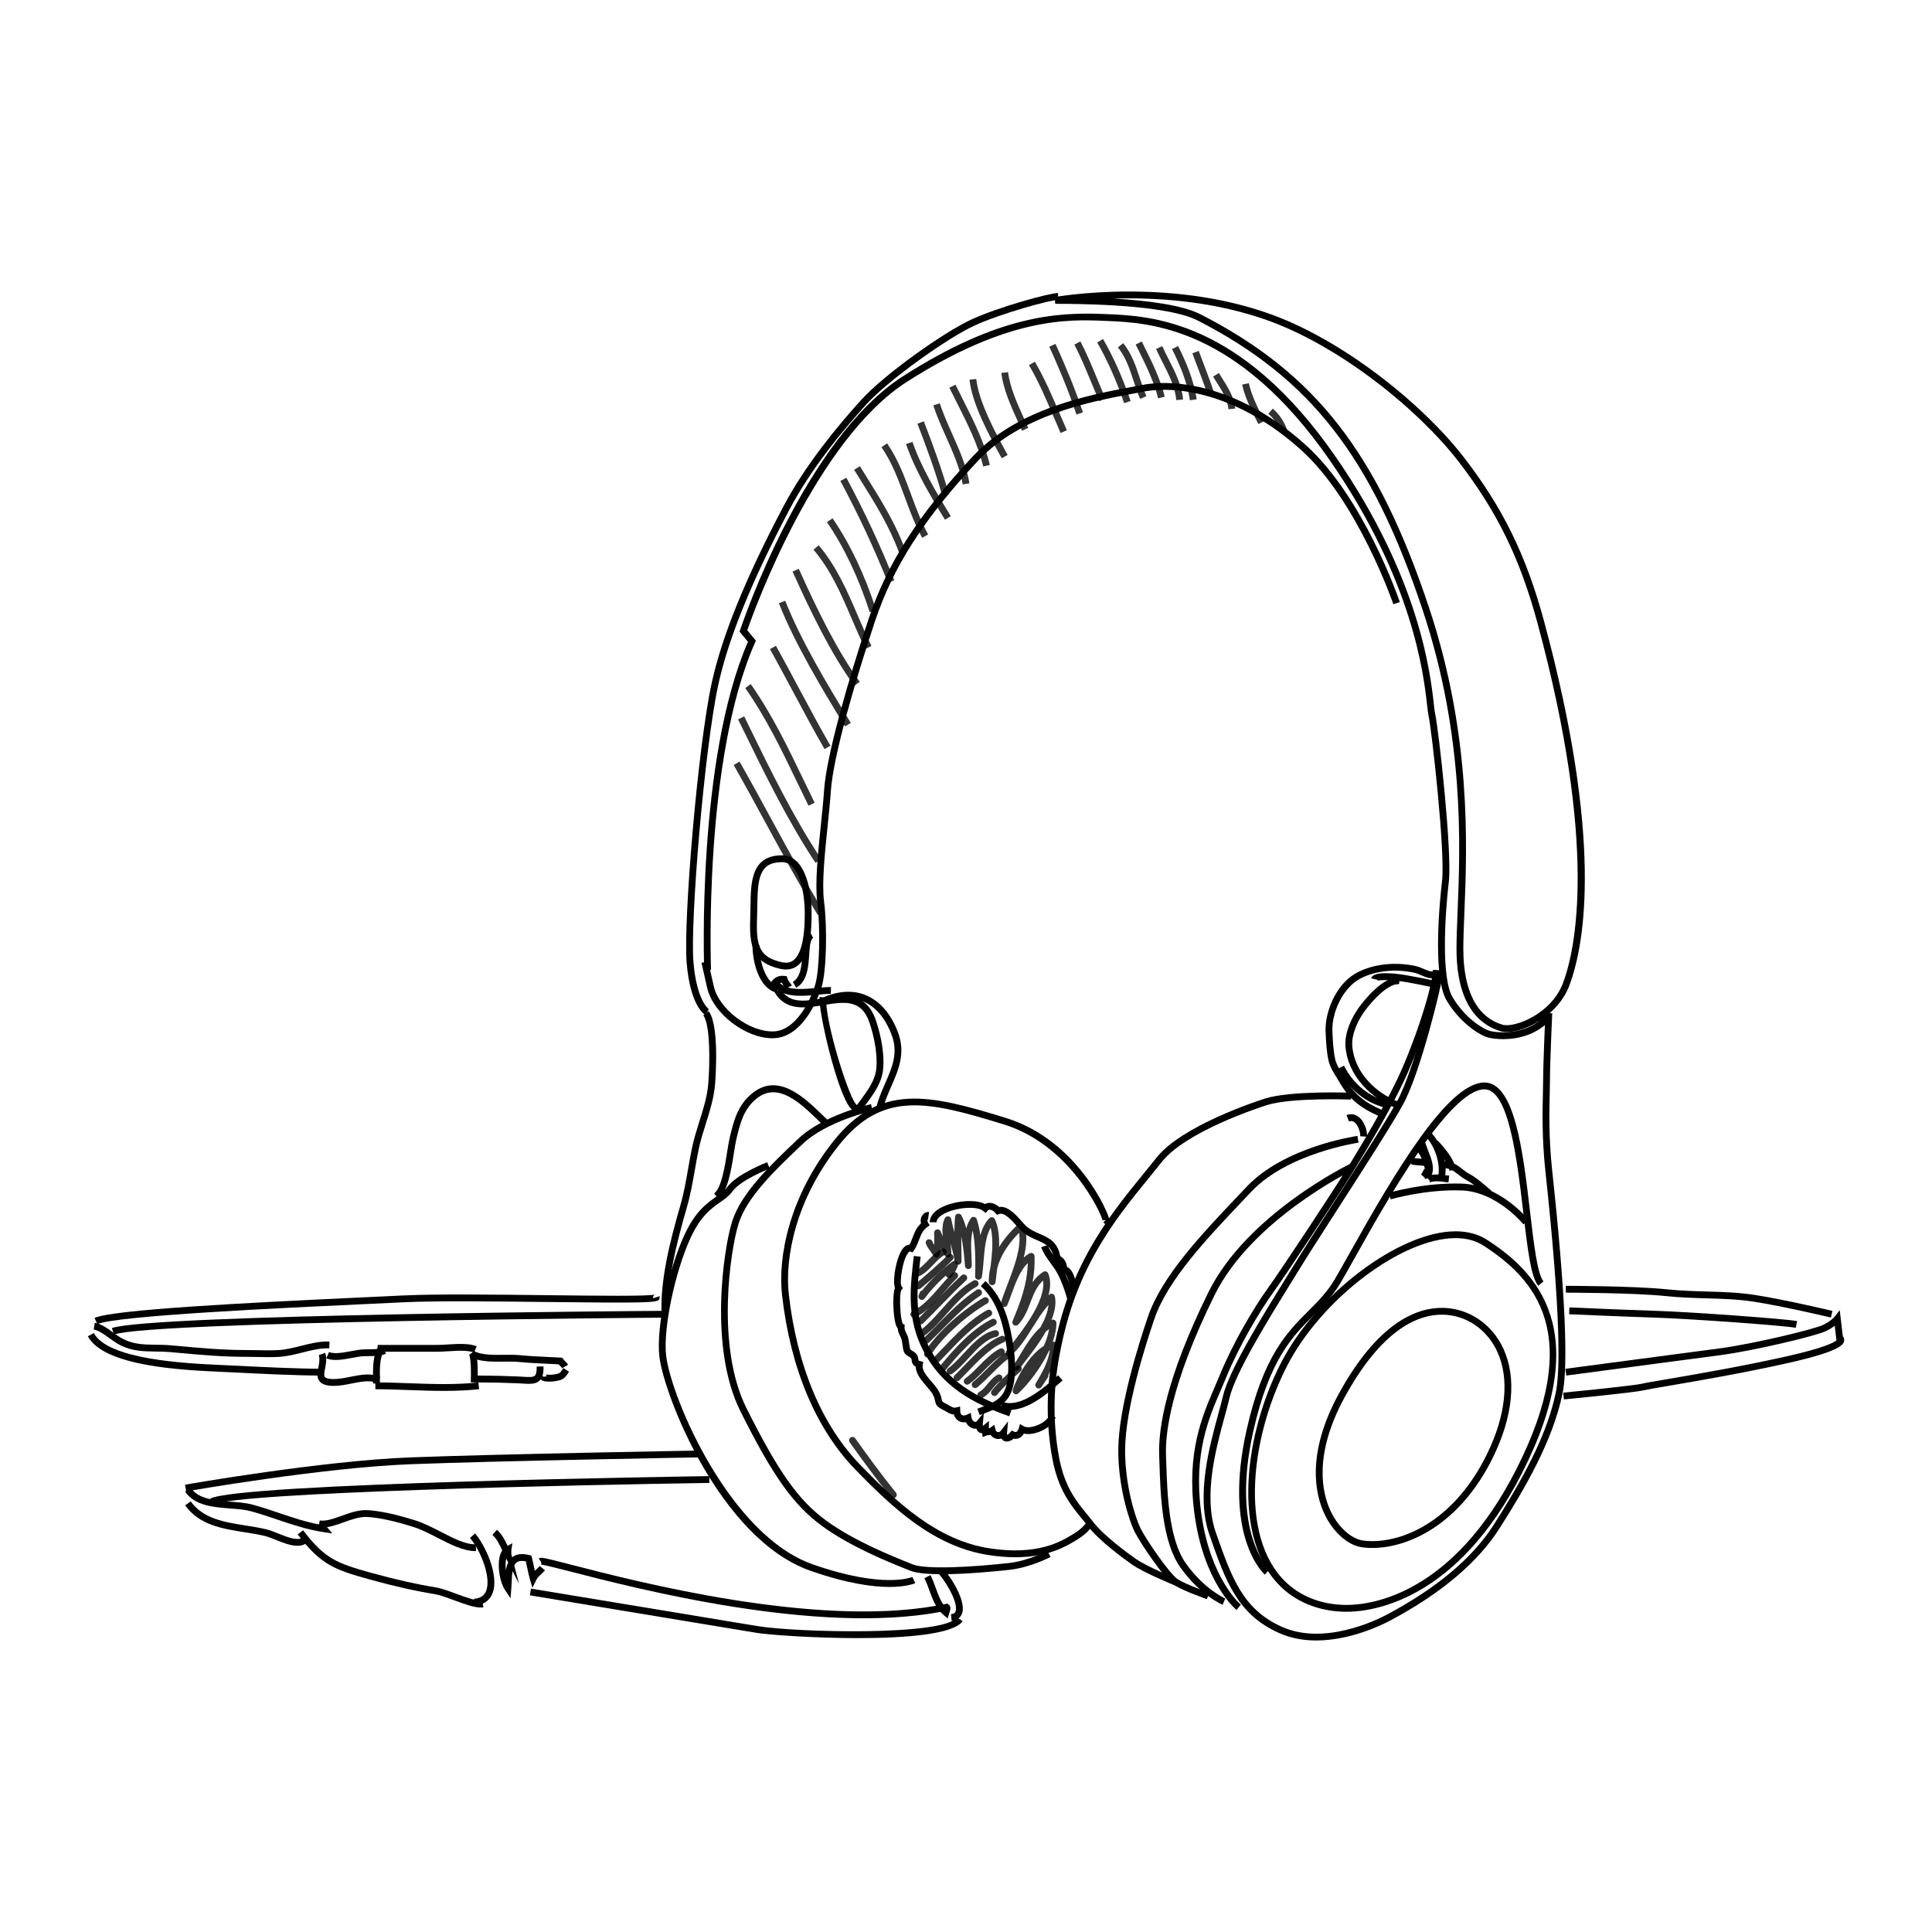 <?xml version="1.0" encoding="utf-8"?>
<!-- Generator: Adobe Illustrator 16.0.0, SVG Export Plug-In . SVG Version: 6.00 Build 0)  -->
<!DOCTYPE svg PUBLIC "-//W3C//DTD SVG 1.1//EN" "http://www.w3.org/Graphics/SVG/1.1/DTD/svg11.dtd">
<svg version="1.1" id="Icons" xmlns="http://www.w3.org/2000/svg" xmlns:xlink="http://www.w3.org/1999/xlink" x="0px" y="0px"
	 width="283.465px" height="283.465px" viewBox="0 0 283.465 283.465" enable-background="new 0 0 283.465 283.465"
	 xml:space="preserve">
<g>
	<path d="M201.323,227.119L201.323,227.119c-0.599,0-1.16-0.044-1.667-0.133c-1.986-0.345-4.065-2.223-5.296-4.784
		c-1.335-2.776-2.835-8.778,2.11-17.783c5.688-10.355,11.335-12.529,15.071-12.529c0.785,0,1.566,0.096,2.322,0.285
		c2.927,0.731,5.373,2.807,6.71,5.693c1.982,4.278,1.432,9.965-1.55,16.013C214.212,223.641,206.726,227.119,201.323,227.119z
		 M211.541,192.89c-3.466,0-8.741,2.084-14.194,12.011c-4.731,8.612-3.337,14.265-2.086,16.868c1.246,2.592,3.191,3.994,4.566,4.232
		c0.451,0.079,0.955,0.118,1.496,0.118c5.102,0,12.195-3.331,16.804-12.68c2.845-5.771,3.392-11.151,1.539-15.15
		c-1.209-2.611-3.413-4.486-6.045-5.144C212.944,192.976,212.244,192.89,211.541,192.89z"/>
	<path d="M197.61,236.479c-3.405,0-6.465-1.013-8.848-2.93c-8.009-6.442-6.695-22.152-0.798-33.618
		c5.188-10.086,17.388-19.272,25.598-19.272c1.78,0,3.334,0.419,4.618,1.247c7.285,4.695,15.747,13.343,5.175,34.147
		C213.722,235.006,201.214,236.479,197.61,236.479z M213.562,181.659c-7.89,0-19.667,8.927-24.708,18.729
		c-5.714,11.11-7.076,26.26,0.535,32.382c2.204,1.772,5.046,2.709,8.221,2.709c3.46,0,15.479-1.434,24.853-19.88
		c10.092-19.858,2.723-27.989-4.825-32.853C216.518,182.024,215.146,181.659,213.562,181.659z"/>
	<path d="M185.577,231.033c-0.254-0.226-6.18-5.709-2.656-21.317c2.434-10.779,5.952-14.29,9.056-17.387
		c1.397-1.395,2.717-2.712,3.835-4.592c0.565-0.95,1.312-2.285,2.196-3.864c6.745-12.047,14.388-24.911,19.721-25.047
		c4.492-0.104,5.716,10.003,6.759,18.932c0.551,4.722,1.072,9.182,1.969,10.246l-0.765,0.645c-1.038-1.232-1.511-4.897-2.197-10.775
		c-0.89-7.622-2.108-18.048-5.693-18.048c-0.016,0-0.032,0-0.048,0.001c-5.211,0.133-14.439,16.615-18.874,24.536
		c-0.889,1.588-1.641,2.93-2.209,3.886c-1.182,1.988-2.545,3.349-3.989,4.789c-3.007,3.001-6.417,6.403-8.787,16.9
		c-3.38,14.97,2.288,20.299,2.346,20.351L185.577,231.033z"/>
	<path d="M193.115,240.692c-1.806,0-3.657-0.297-5.41-1.076c-6.168-2.742-7.875-7.616-10.235-14.362l-0.034-0.096
		c-1.979-5.655-0.006-12.874,1.299-17.651c0.271-0.991,0.514-1.878,0.686-2.626c0.894-3.874,5.921-11.986,9.247-17.354
		c0.476-0.769,0.919-1.485,1.314-2.128c1.186-1.935,3.24-5.126,5.415-8.506c3.708-5.763,7.911-12.295,9.574-15.308
		c2.599-4.71,5.543-17.411,5.605-18.113l1,0.021c0,0.691-3.096,13.803-5.729,18.575c-1.679,3.042-5.892,9.59-9.609,15.366
		c-2.172,3.375-4.223,6.562-5.403,8.487c-0.395,0.645-0.839,1.362-1.316,2.132c-3.292,5.312-8.266,13.34-9.123,17.053
		c-0.175,0.759-0.421,1.659-0.696,2.665c-1.272,4.658-3.196,11.696-1.319,17.058l0.033,0.096c2.278,6.51,3.924,11.213,9.698,13.779
		c6.222,2.765,13.916-1.029,15.395-1.818c7.304-3.895,12.568-8.322,15.647-13.16c5.292-8.315,7.928-13.918,9.1-19.337
		c0.61-2.821,0.843-10.75-1.508-32.508c-0.528-4.882-0.432-8.869-0.369-11.507c0.018-0.721,0.033-1.349,0.033-1.88
		c0-2.482,0.33-9.783,0.333-9.856l0.999,0.045c-0.003,0.073-0.333,7.351-0.333,9.811c0,0.538-0.015,1.174-0.033,1.904
		c-0.063,2.612-0.158,6.559,0.363,11.375c1.899,17.575,2.401,28.619,1.492,32.826c-1.483,6.859-5.314,13.504-9.233,19.663
		c-3.172,4.985-8.562,9.529-16.02,13.506C202.835,238.376,198.156,240.692,193.115,240.692z"/>
	<path d="M181.424,236.212c-0.197-0.162-4.834-4.074-6.178-14.153c-1.188-8.909,1.123-14.257,2.979-18.555
		c0.253-0.586,0.497-1.15,0.721-1.7c1.924-4.725,5.007-9.933,7.058-12.771c2.113-2.926,10.076-15.02,11.979-18.134
		c1.982-3.245,4.862-8.065,6.976-12.456c2.249-4.67,5.129-13.036,5.284-16.142l0.999,0.05c-0.18,3.588-3.358,12.322-5.382,16.525
		c-2.133,4.431-5.03,9.281-7.024,12.544c-1.91,3.125-9.9,15.261-12.021,18.199c-2.016,2.792-5.048,7.914-6.942,12.562
		c-0.226,0.556-0.473,1.127-0.729,1.719c-1.808,4.184-4.057,9.392-2.906,18.026c1.292,9.692,5.776,13.476,5.822,13.513
		L181.424,236.212z"/>
	<path d="M223.519,179.639c-0.039-0.048-3.928-4.822-9.125-4.979c-5.358-0.17-10.292,1.297-10.341,1.312l-0.287-0.958
		c0.207-0.062,5.131-1.516,10.659-1.354c5.666,0.172,9.706,5.143,9.875,5.354L223.519,179.639z"/>
	<path d="M179.381,235.454c-0.135-0.057-3.332-1.436-6.214-5.505c-2.684-3.789-2.905-10.685-3.051-15.249l-0.04-1.188
		c-0.146-3.927,0.988-11.263,7.218-23.907c5.678-11.522,20.748-18.824,20.9-18.896l0.431,0.902
		c-0.148,0.071-14.911,7.228-20.434,18.437c-6.461,13.113-7.232,20.306-7.116,23.427l0.041,1.193
		c0.143,4.444,0.358,11.16,2.868,14.703c2.707,3.822,5.756,5.149,5.787,5.162L179.381,235.454z"/>
	<path d="M177.077,234.632c-0.138-0.049-3.402-1.195-4.767-2.048c-1.46-0.913-4.99-6.151-5.849-7.867
		c-0.778-1.557-2.386-6.511-2.386-11.891c0-6.244,3.049-15.83,4.36-19.662c2.023-5.915,7.888-12.099,13.062-17.556l1.381-1.458
		c5.556-5.893,15.857-7.423,16.293-7.486l0.142,0.99c-0.104,0.015-10.394,1.546-15.707,7.181l-1.383,1.461
		c-5.104,5.383-10.888,11.483-12.841,17.191c-1.295,3.784-4.307,13.245-4.307,19.338c0,5.201,1.537,9.956,2.281,11.443
		c0.853,1.705,4.297,6.724,5.484,7.466c1.271,0.794,4.534,1.94,4.567,1.952L177.077,234.632z"/>
	<path d="M172.387,232.623c-0.186-0.076-4.572-1.868-6.265-3.053c-1.126-0.789-4.933-3.536-6.613-5.776
		c-0.256-0.341-0.541-0.687-0.843-1.053c-1.514-1.835-3.398-4.12-4.248-8.655c-0.926-4.937-0.926-10.187,0-15.183
		c0.754-4.07,2.048-9.509,5.389-15.487c2.542-4.547,5.269-7.892,7.907-11.126c0.667-0.818,1.326-1.625,1.971-2.44
		c3.708-4.684,14.67-8.272,15.908-8.666c3.707-1.179,12.306-0.871,12.67-0.856l-0.038,0.999c-0.087-0.002-8.788-0.316-12.33,0.811
		c-1.208,0.384-11.902,3.882-15.426,8.334c-0.648,0.818-1.31,1.63-1.98,2.452c-2.61,3.201-5.31,6.51-7.809,10.982
		c-3.27,5.85-4.539,11.186-5.278,15.18c-0.903,4.877-0.903,10,0,14.817c0.803,4.282,2.596,6.456,4.037,8.203
		c0.312,0.379,0.607,0.737,0.872,1.089c1.592,2.122,5.291,4.79,6.387,5.557c1.602,1.121,6.024,2.929,6.068,2.947L172.387,232.623z"
		/>
	<path d="M209.587,173.085l-0.524-0.852c0.253-0.426-0.539-2.848-1.108-3.249l0.575-0.817c0.807,0.567,1.577,2.73,1.542,3.87
		C210.056,172.544,209.893,172.897,209.587,173.085z"/>
	<path d="M209.923,172.663l-0.862-0.507c0.432-0.735-0.029-1.903-0.437-2.934c-0.176-0.446-0.342-0.868-0.449-1.268l0.967-0.257
		c0.091,0.344,0.248,0.739,0.413,1.157C210.046,170.099,210.603,171.508,209.923,172.663z"/>
	<path d="M211.884,173.147l-0.951-0.308c0.598-1.852-0.477-4.879-1.777-6.06l0.672-0.74
		C211.385,167.453,212.622,170.865,211.884,173.147z"/>
	<path d="M209.164,173.027c-0.164-0.238-0.388-0.53-0.659-0.677l0.476-0.88c0.459,0.248,0.779,0.659,1.007,0.99L209.164,173.027z"/>
	<path d="M212.525,173.491c-0.214-0.022-0.421-0.049-0.624-0.076c-0.733-0.098-1.365-0.182-2.088,0.054l-0.309-0.951
		c0.938-0.305,1.746-0.197,2.528-0.094c0.193,0.025,0.39,0.052,0.593,0.072L212.525,173.491z"/>
	<path d="M209.149,171.127c-0.289-0.109-0.616-0.125-0.963-0.142c-0.392-0.02-0.797-0.04-1.202-0.191l0.35-0.937
		c0.26,0.097,0.572,0.112,0.902,0.129c0.389,0.019,0.831,0.041,1.266,0.205L209.149,171.127z"/>
	<path d="M218.181,175.468c-0.314-0.25-0.61-0.505-0.904-0.759c-0.681-0.588-1.324-1.145-2.167-1.591
		c-0.438-0.232-0.799-0.515-1.148-0.789c-0.693-0.543-1.244-0.964-2.193-0.921l-0.055-0.998c1.332-0.076,2.144,0.567,2.864,1.132
		c0.33,0.258,0.641,0.502,1,0.692c0.943,0.5,1.66,1.119,2.353,1.718c0.283,0.245,0.568,0.491,0.872,0.732L218.181,175.468z"/>
	<path d="M212.674,171.781c-0.349-1.395-1.461-2.649-2.442-3.755l0.717-0.698l-0.374,0.332l0.405-0.297
		c1.057,1.192,2.255,2.543,2.664,4.176L212.674,171.781z"/>
	<path d="M200.574,166.772l-0.998-0.058c0.037-0.65-0.329-1.675-0.875-2.072c-0.245-0.178-0.492-0.21-0.778-0.1l-0.361-0.933
		c0.607-0.235,1.205-0.156,1.729,0.224C200.163,164.469,200.628,165.827,200.574,166.772z"/>
	<path d="M203.476,162.566c-2.965-0.601-5.718-2.811-7.183-5.768l0.896-0.444c1.331,2.687,3.815,4.691,6.484,5.232L203.476,162.566z
		"/>
	<path d="M202.375,163.784c-2.932-1.285-4.542-2.681-5.942-5.151c-0.134-0.236-0.277-0.467-0.421-0.697
		c-0.426-0.684-0.866-1.391-1.068-2.243c-0.298-1.253-0.393-2.831-0.451-4.348c-0.108-2.845,1.469-6.789,4.298-8.462
		c2.375-1.407,5.81-1.839,8.966-1.13c0.409,0.092,0.779,0.252,1.138,0.407c0.332,0.144,0.646,0.279,0.959,0.348
		c0.16,0.035,0.797,0.054,1.006,0.061c0.162,0.004,0.654,0.02,0.655,0.505l0,0.485l-0.507,0.017l-0.01-0.308l-0.026,0.305
		l-0.143-0.004c-0.58-0.018-0.981-0.037-1.189-0.083c-0.409-0.089-0.782-0.251-1.143-0.407c-0.331-0.143-0.643-0.278-0.959-0.35
		c-2.917-0.655-6.074-0.266-8.238,1.015c-2.209,1.307-3.917,4.7-3.808,7.563c0.056,1.467,0.146,2.985,0.424,4.155
		c0.165,0.693,0.543,1.302,0.945,1.946c0.15,0.242,0.301,0.484,0.442,0.732c1.28,2.259,2.764,3.541,5.474,4.728L202.375,163.784z"/>
	<path d="M209.966,144.814c-1.079-0.242-2.359-0.491-3.806-0.743c-1.163-0.203-3.695-0.404-4.105-0.146
		c0.017-0.01,0.068-0.06,0.09-0.146l-0.972-0.238c0.295-1.205,4.023-0.652,5.158-0.455c1.463,0.254,2.759,0.507,3.854,0.752
		L209.966,144.814z"/>
	<path d="M204.729,162.543c-3.412-1.311-7-4.613-7.321-9.037c-0.147-2.015,0.935-4.279,1.996-5.726
		c0.803-1.095,3.612-4.633,5.98-4.367l-0.117,0.993c-1.355-0.156-3.524,1.875-5.056,3.966c-0.913,1.243-1.933,3.315-1.805,5.062
		c0.29,3.985,3.565,6.978,6.683,8.175L204.729,162.543z"/>
	<path d="M229.457,205.324l-0.097-0.995c3.562-0.345,10.568-1.064,11.594-1.32c0.433-0.108,1.68-0.321,3.566-0.643
		c4.102-0.7,10.966-1.871,17.612-3.36c5.465-1.225,6.935-2.03,7.325-2.346l-0.014-0.007l-0.251-2.131
		c-0.306,0.231-0.709,0.493-1.227,0.752c-1.465,0.732-10.662,2.905-15.491,3.548c-5,0.667-22.667,3-22.667,3l-0.131-0.991
		c0,0,17.666-2.333,22.666-3c4.96-0.661,13.921-2.824,15.176-3.452c1.189-0.595,1.655-1.183,1.659-1.189l0.749-0.964l0.456,3.848
		c0.134,0.153,0.222,0.364,0.192,0.609c-0.059,0.486-0.183,1.497-8.223,3.299c-6.671,1.495-13.552,2.669-17.663,3.37
		c-1.797,0.307-3.096,0.528-3.493,0.627C239.843,204.316,229.88,205.283,229.457,205.324z"/>
	<path d="M268.626,193.312c-0.07-0.017-7.03-1.669-11.294-2.325c-2.355-0.362-4.558-0.425-6.891-0.492
		c-1.914-0.055-3.894-0.111-6.084-0.338c-4.752-0.492-14.517-0.498-14.615-0.498v-1c0.099,0,9.915,0.006,14.718,0.502
		c2.154,0.223,4.115,0.279,6.011,0.333c2.364,0.068,4.598,0.132,7.014,0.503c4.304,0.662,11.303,2.324,11.373,2.341L268.626,193.312
		z"/>
	<path d="M263.477,194.816c-1.609-0.322-15.46-1.325-20.584-1.491c-5.11-0.165-12.598-0.497-12.672-0.5l0.044-0.999
		c0.075,0.003,7.556,0.335,12.661,0.5c5.298,0.171,19.066,1.173,20.749,1.509L263.477,194.816z"/>
	<path d="M221.104,151.424c-0.343,0-0.653-0.04-0.92-0.119c-2.958-0.87-6.484-3.676-6.484-12.104c0-1.535,0.073-3.333,0.158-5.417
		c0.393-9.631,1.05-25.751-5.132-44.3c-7.48-22.441-16.426-33.95-33.004-42.463c-3.07-1.577-10.491-2.445-20.896-2.445l-0.09-0.992
		c0.044-0.008,4.522-0.812,10.86-0.812c7.382,0,14.158,1.037,20.141,3.081c11.244,3.842,23.091,13.556,28.984,21.167
		c5.787,7.475,9.216,14.479,11.837,24.176c8.606,31.843,6.035,47.064,3.736,53.303C228.651,148.958,223.818,151.424,221.104,151.424
		z M163.4,43.805c5.187,0.306,10.144,0.974,12.779,2.327c16.843,8.649,25.921,20.313,33.496,43.037
		c6.241,18.723,5.579,34.958,5.184,44.658c-0.085,2.072-0.158,3.861-0.158,5.375c0,6.182,1.994,10.036,5.766,11.146
		c1.691,0.497,7.172-1.533,8.89-6.193c1.817-4.933,5.089-19.943-3.764-52.697c-2.583-9.559-5.962-16.461-11.663-23.824
		c-5.801-7.493-17.458-17.055-28.516-20.833c-5.878-2.008-12.546-3.027-19.818-3.027C164.835,43.772,164.101,43.784,163.4,43.805z"
		/>
	<path d="M220.535,152.466c-1.114,0-1.988-0.164-2.368-0.291c-1.352-0.45-4.038-2.245-5.896-5.342
		c-2.196-3.66-0.962-15.274-0.693-17.566c0.495-4.21-1.514-22.184-1.992-24.333c-0.069-0.311-0.125-0.811-0.204-1.503
		c-0.51-4.51-2.062-18.236-14.219-35.821c-13.646-19.739-26.604-20.269-32.832-20.523l-0.278-0.011
		c-5.257-0.219-14.057-0.585-28.96,8.922c-13.44,8.574-22.464,33.628-23.455,36.475l1.269,1.522l-0.126,0.284
		c-7.613,17.191-6.47,47.721-6.458,48.027l-0.999,0.041c-0.013-0.307-1.153-30.734,6.417-48.188l-1.23-1.477l0.088-0.264
		c0.38-1.14,9.472-28.024,23.955-37.263c13.997-8.929,22.584-9.369,29.54-9.078l0.277,0.011c6.389,0.261,19.683,0.805,33.613,20.954
		c12.301,17.792,13.874,31.705,14.391,36.277c0.072,0.637,0.129,1.14,0.187,1.398c0.544,2.449,2.516,20.35,2.008,24.667
		c-0.585,4.97-1.125,14.13,0.557,16.934c1.921,3.203,4.517,4.629,5.354,4.908c0.792,0.264,5.431,0.917,8.343-2.358l0.747,0.664
		C225.462,151.909,222.589,152.466,220.535,152.466z"/>
	<path d="M103.49,148.925c-0.228-0.133-2.24-1.478-2.747-7.725c-0.491-6.059,1.624-31.574,3.677-40.98
		c1.496-6.856,4.945-15.348,10.546-25.96c3.178-6.022,7.957-11.809,11.406-15.603c3.449-3.793,12.169-9.955,16.162-11.785
		c4.036-1.85,11.443-3.879,12.708-3.879v1c-1.037,0-8.23,1.926-12.292,3.788c-3.829,1.755-12.523,7.901-15.838,11.548
		c-3.41,3.751-8.132,9.468-11.261,15.397c-5.558,10.531-8.978,18.94-10.454,25.707c-2.04,9.348-4.144,34.679-3.656,40.687
		c0.464,5.725,2.245,6.936,2.263,6.947L103.49,148.925z"/>
	<path d="M113.314,152.332c-3.951,0-8.708-3.644-9.56-7.395l-0.833-3.667l0.976-0.222l0.833,3.667
		c0.766,3.373,5.275,6.764,8.823,6.611c3.161-0.144,5.287-4.351,6.044-6.814c0.645-2.096,0.804-8.215,0.315-12.125
		c-0.353-2.82,0.093-7.134,0.524-11.306c0.19-1.844,0.37-3.585,0.473-5.123c0.341-5.117,3.594-16.333,6.525-25.125
		c2.72-8.159,7.288-15.292,15.275-23.85c6.594-7.064,17.086-9.036,23.354-10.214l1.416-0.269c5.712-1.108,15.038,0.615,24.097,8.787
		c8.499,7.666,13.593,22.418,13.805,23.043l-0.946,0.322c-0.051-0.15-5.225-15.133-13.529-22.623
		c-8.786-7.924-17.765-9.613-23.236-8.547l-1.422,0.27c-6.148,1.155-16.438,3.089-22.808,9.914
		c-7.883,8.446-12.386,15.469-15.058,23.483c-2.911,8.732-6.14,19.853-6.475,24.875c-0.104,1.555-0.285,3.306-0.476,5.159
		c-0.425,4.117-0.865,8.373-0.527,11.08c0.511,4.091,0.337,10.303-0.352,12.542c-0.23,0.748-2.379,7.311-6.956,7.519
		C113.504,152.33,113.409,152.332,113.314,152.332z"/>
	<path d="M115.307,142.247c-0.268,0-0.551-0.034-0.842-0.1c-3.951-0.898-4.563-3.137-4.389-7.508
		c0.022-0.556,0.029-1.118,0.037-1.674c0.045-3.503,0.096-7.473,4.629-7.473c3.199,0,4.333,4.579,4.333,8.5
		C119.075,136.034,119.075,142.247,115.307,142.247z M114.742,126.493c-3.375,0-3.578,2.465-3.629,6.486
		c-0.007,0.565-0.015,1.136-0.038,1.701c-0.166,4.148,0.355,5.752,3.611,6.492c0.218,0.05,0.427,0.075,0.621,0.075
		c0.393,0,1.589,0,2.271-2.41c0.335-1.183,0.498-2.768,0.498-4.844C118.075,131.207,117.373,126.493,114.742,126.493z"/>
	<path d="M113.968,145.648c-2.63-0.575-3.579-4.594-3.56-6.992l1,0.008c-0.018,2.175,0.852,5.587,2.773,6.008L113.968,145.648z"/>
	<path d="M116.825,144.926l-0.499-0.866c1.18-0.68,1.299-2.481,1.404-4.07c0.1-1.502,0.186-2.8,1.119-3.275l0.454,0.891
		c-0.427,0.218-0.505,1.404-0.575,2.451C118.612,141.804,118.468,143.98,116.825,144.926z"/>
	<path d="M117.471,146.107c-1.661,0-3.26-0.324-4.164-1.668l-0.216-0.322l0.258-0.29c0.457-0.513,1.047-0.728,1.762-0.635
		l0.33,0.042l0.088,0.32c0.062,0.224,0.183,0.379,0.335,0.575c0.109,0.14,0.217,0.282,0.312,0.446l-0.553,0.318
		c1.197,0.35,2.77,0.199,4.216,0.061c0.758-0.073,1.48-0.137,2.08-0.129l-0.02,1c-0.552-0.017-1.238,0.055-1.964,0.125
		C119.151,146.026,118.303,146.107,117.471,146.107z M114.437,144.24c0.166,0.161,0.354,0.294,0.561,0.405
		c-0.104-0.136-0.209-0.286-0.298-0.468C114.604,144.185,114.518,144.206,114.437,144.24z"/>
	<path d="M126.156,163.274l-0.827-0.562c0.287-0.422,0.595-0.839,0.905-1.259c1.071-1.449,2.179-2.947,2.344-4.707
		c0.172-1.83-0.207-4.34-1.013-6.714c-1.183-3.485-3.765-3.058-6.755-2.562c-2.603,0.433-5.555,0.921-7.168-1.897l0.868-0.497
		c1.267,2.215,3.523,1.841,6.137,1.408c3.004-0.499,6.409-1.063,7.866,3.227c0.408,1.201,1.327,4.299,1.062,7.129
		c-0.191,2.037-1.383,3.648-2.536,5.208C126.736,162.457,126.435,162.863,126.156,163.274z"/>
	<path d="M129.559,162.621l-0.967-0.256c0.324-1.225,0.811-2.339,1.282-3.417c1.048-2.398,1.953-4.469,0.934-7.152
		c-0.951-2.504-2.436-4.203-4.294-4.912c-1.78-0.678-3.813-0.437-6.041,0.719l-0.461-0.888c2.456-1.275,4.827-1.542,6.858-0.766
		c2.132,0.813,3.817,2.712,4.873,5.49c1.164,3.065,0.088,5.527-0.952,7.908C130.334,160.392,129.862,161.471,129.559,162.621z"/>
	<path d="M125.723,163.159c-0.315-0.012-0.611-0.182-0.907-0.52c-2-2.288-4.771-14.276-4.571-16.36l0.995,0.095
		c-0.311,3.256,3.505,15.468,4.539,15.789L125.723,163.159z"/>
	<path d="M97.076,192.851c-0.24-4.896,1.173-10.566,2.736-15.963c0.516-1.78,0.845-3.656,1.163-5.471
		c0.178-1.015,0.356-2.029,0.565-3.03c0.27-1.293,0.674-2.576,1.064-3.816c0.572-1.814,1.163-3.691,1.314-5.568
		c0.258-3.193,0.286-8.741-0.736-10.032l0.784-0.621c1.601,2.023,1.02,9.848,0.949,10.733c-0.161,1.99-0.77,3.921-1.357,5.789
		c-0.383,1.217-0.78,2.476-1.04,3.72c-0.207,0.991-0.382,1.994-0.559,2.999c-0.323,1.841-0.657,3.744-1.187,5.576
		c-1.54,5.314-2.932,10.886-2.698,15.636L97.076,192.851z"/>
	<path d="M105.366,175.9l-0.582-0.813c1.069-0.765,1.579-4,1.917-6.14c0.125-0.792,0.232-1.477,0.352-1.977
		c0.589-2.478,1.145-4.818,3.34-6.58c3.813-3.061,7.602,0.61,10.368,3.292c0.345,0.334,0.675,0.654,0.988,0.945l-0.68,0.733
		c-0.319-0.295-0.654-0.621-1.004-0.96c-2.637-2.557-5.921-5.737-9.046-3.229c-1.927,1.546-2.421,3.625-2.993,6.031
		c-0.11,0.462-0.215,1.129-0.336,1.901C107.282,171.681,106.775,174.891,105.366,175.9z"/>
	<path d="M147.723,211.504c-0.129,0-0.254-0.023-0.37-0.072c-0.11-0.046-0.296-0.152-0.433-0.378c-0.228,0.08-0.471,0.1-0.714,0.05
		c-0.357-0.071-0.66-0.275-0.868-0.573c-0.122,0.024-0.229,0.029-0.318,0.033c-0.111,0.005-0.171,0.009-0.229,0.033l-0.621,0.255
		l-0.058-0.57c-0.165,0.01-0.305-0.039-0.412-0.096c-0.164-0.088-0.341-0.254-0.437-0.567c-0.159,0.021-0.328,0.009-0.496-0.038
		c-0.449-0.122-0.831-0.467-1.049-0.92c-0.396,0.068-0.78,0-1.1-0.199c-0.325-0.202-0.554-0.526-0.664-0.923
		c-0.44-0.026-0.773-0.223-1.076-0.401c-0.108-0.064-0.221-0.131-0.346-0.193c-1.025-0.508-1.207-0.753-1.336-1.392
		c-0.041-0.197-0.09-0.442-0.266-0.823c-0.181-0.392-0.573-0.849-0.989-1.333c-0.736-0.857-1.558-1.814-1.583-2.872
		c-0.467-0.238-0.557-0.605-0.6-0.942c-0.019-0.148-0.031-0.23-0.089-0.313c-0.037-0.045-0.197-0.144-0.303-0.209
		c-0.28-0.172-0.598-0.368-0.73-0.697c-0.125-0.311-0.187-0.77-0.247-1.213c-0.031-0.228-0.057-0.437-0.091-0.569
		c-0.049-0.193-0.137-0.371-0.231-0.56c-0.153-0.31-0.323-0.654-0.35-1.107c-0.136-0.167-0.245-0.412-0.336-0.749
		c-0.305-1.13-0.484-4.066-0.078-5.192c-0.39-1.248,0.217-4.542,1.143-5.753c0.354-0.464,0.714-0.606,1.006-0.619
		c0.189-0.34,0.321-0.691,0.459-1.058c0.265-0.703,0.537-1.427,1.221-2.051c-0.109-0.397-0.052-0.812,0.171-1.15
		c0.244-0.37,0.634-0.569,1.007-0.512l-0.138,0.99c0.02,0.002,0.037,0,0.041-0.001c-0.022,0.008-0.081,0.058-0.114,0.152
		c-0.031,0.088-0.044,0.23,0.065,0.413l0.235,0.39l-0.366,0.271c-0.678,0.501-0.914,1.127-1.187,1.852
		c-0.186,0.494-0.378,1.005-0.722,1.522l-0.224,0.337l-0.376-0.148c-0.069-0.028-0.198,0.116-0.236,0.161
		c-0.884,1.035-1.327,4.421-1.033,4.921l0.229,0.306l-0.239,0.295c-0.346,0.593-0.174,4.343,0.223,4.958l0.27,0.108l-0.022,0.361
		c-0.02,0.319,0.098,0.558,0.248,0.86c0.107,0.217,0.229,0.462,0.303,0.756c0.041,0.158,0.076,0.408,0.113,0.682
		c0.047,0.348,0.105,0.78,0.184,0.975c0.03,0.036,0.215,0.15,0.326,0.218c0.223,0.137,0.453,0.279,0.599,0.489
		c0.201,0.289,0.237,0.571,0.261,0.758c0.007,0.058,0.017,0.137,0.028,0.16l0,0c0.002,0,0.054,0.042,0.229,0.085l0.456,0.115
		l-0.087,0.462c-0.143,0.757,0.603,1.626,1.324,2.466c0.462,0.538,0.899,1.046,1.139,1.565c0.224,0.486,0.292,0.821,0.337,1.042
		c0.059,0.288,0.068,0.332,0.8,0.695c0.148,0.073,0.283,0.152,0.411,0.228c0.375,0.221,0.554,0.317,0.877,0.238l0.607-0.146
		l0.009,0.625c0.004,0.295,0.099,0.515,0.268,0.62c0.17,0.106,0.419,0.097,0.681-0.028l0.603-0.285l0.104,0.659
		c0.057,0.358,0.292,0.602,0.494,0.657c0.117,0.032,0.205,0.002,0.288-0.099l1.041-1.266l-0.157,1.631
		c-0.014,0.145-0.011,0.254-0.003,0.331c0.021-0.015,0.046-0.033,0.073-0.055l0.827-0.669l-0.013,1.064c0,0.002,0,0.004,0,0.006
		c0.08-0.008,0.129-0.024,0.201-0.076l0.588-0.434l0.191,0.706c0.055,0.203,0.176,0.337,0.333,0.369
		c0.159,0.032,0.325-0.049,0.458-0.223l1.043-1.357l-0.149,1.705c-0.016,0.182,0.011,0.271,0.023,0.29
		c-0.003-0.027,0.209-0.094,0.427-0.352l0.252-0.298l0.351,0.172c0.175,0.086,0.275,0.043,0.307,0.029
		c0.15-0.065,0.287-0.264,0.367-0.532l0.184-0.615l0.551,0.328c0.37,0.221,1.142,0.167,1.922-0.13
		c0.908-0.347,1.629-0.935,1.795-1.464l0.954,0.299c-0.312,0.993-1.44,1.735-2.393,2.099c-0.838,0.32-1.643,0.41-2.266,0.262
		c-0.179,0.311-0.424,0.542-0.714,0.669c-0.25,0.109-0.522,0.133-0.793,0.077C148.406,211.354,148.05,211.504,147.723,211.504z"/>
	<path d="M157.088,189.439c-0.018-0.078-0.039-0.195-0.065-0.339c-0.362-2.014-0.759-2.319-0.964-2.322l-0.504-0.007l0.011-0.504
		c0.006-0.277-0.042-0.943-0.629-1.15l-0.288-0.102l-0.041-0.303c-0.242-1.79-1.176-2.197-2.47-2.761
		c-0.7-0.305-1.493-0.651-2.207-1.275c-0.217-0.19-0.463-0.467-0.747-0.788c-0.727-0.821-1.826-2.061-2.568-1.769l-0.333,0.131
		l-0.231-0.274c-0.245-0.29-0.586-0.486-0.85-0.487c-0.001,0-0.002,0-0.003,0c-0.147,0-0.219,0.063-0.26,0.111l-0.321,0.373
		l-0.378-0.315c-0.837-0.698-3.639-0.551-5.45,0.285c-0.512,0.236-1.372,0.73-1.379,1.391l-1-0.012
		c0.01-0.91,0.688-1.701,1.96-2.288c1.825-0.842,4.734-1.133,6.162-0.375c0.198-0.111,0.425-0.17,0.667-0.17
		c0.003,0,0.005,0,0.008,0c0.474,0.002,0.974,0.225,1.384,0.605c1.259-0.21,2.456,1.129,3.343,2.13
		c0.253,0.286,0.475,0.54,0.657,0.698c0.597,0.521,1.284,0.821,1.948,1.111c1.295,0.564,2.632,1.147,3.018,3.267
		c0.556,0.305,0.909,0.866,0.993,1.579c0.991,0.435,1.3,2.158,1.459,3.044c0.022,0.124,0.04,0.224,0.056,0.291L157.088,189.439z"/>
	<path d="M156.595,190.631c-0.341-1.187-0.751-2.463-1.43-3.755c-0.265-0.505-0.619-0.991-0.993-1.506
		c-0.541-0.744-1.101-1.514-1.401-2.379l0.944-0.328c0.252,0.726,0.745,1.403,1.266,2.12c0.379,0.521,0.771,1.06,1.07,1.629
		c0.721,1.372,1.149,2.706,1.505,3.944L156.595,190.631z"/>
	<path d="M148.076,207.798c-5.101-1.8-10.206-4.308-12.997-10.421c-2.018-4.419-1.523-8.64-1-13.108l0.993,0.116
		c-0.506,4.326-0.985,8.412,0.917,12.577c2.636,5.773,7.527,8.167,12.42,9.893L148.076,207.798z"/>
	<path d="M148.152,206.864c-0.473,0-0.944-0.072-1.407-0.232l0.327-0.945c2.665,0.925,5.991-1.99,7.977-3.731l0.197-0.173
		l0.658,0.753l-0.196,0.172C153.868,204.321,150.967,206.864,148.152,206.864z"/>
	<path d="M143.744,207.63l-0.337-0.941c3.14-1.124,4.18-1.744,4.471-4.79c0.117-1.227,0.064-2.512-0.173-4.165
		c-0.453-3.17-1.259-6.724-3.8-9.039l0.674-0.739c2.791,2.543,3.666,6.486,4.116,9.637c0.245,1.711,0.301,3.109,0.178,4.401
		C148.533,205.557,147.049,206.447,143.744,207.63z"/>
	<path d="M148.963,228.478c-1.185,0-2.501-0.096-3.964-0.324c-7.945-1.236-13.964-6.842-19.448-12.479
		c-5.833-5.995-9.569-14.856-10.805-25.625c-0.641-5.579,1.021-14.473,7.606-22.703c6.773-8.466,13.992-6.783,25.204-3.332
		c10.653,3.278,15.152,14.121,15.203,14.933l0.021,0.345l-0.634,0.305l-0.257-0.251l0.345-0.345l-0.469,0.042
		c-0.212-1.045-4.783-11.083-14.503-14.073c-11.135-3.426-17.747-4.978-24.129,3.001c-6.393,7.991-8.011,16.585-7.394,21.964
		c1.21,10.547,4.851,19.206,10.528,25.042c5.366,5.516,11.245,11,18.885,12.188c7.047,1.098,10.488-0.985,12.142-1.986l0.191-0.115
		c1.498-0.898,1.974-1.79,1.979-1.799l0.893,0.451c-0.023,0.046-0.585,1.143-2.356,2.205l-0.188,0.113
		C156.403,226.887,153.774,228.478,148.963,228.478z"/>
	<path d="M138.242,230.97c-1.987,0-3.737-0.133-4.686-0.513l-0.319-0.127c-2.731-1.09-8.415-3.357-12.624-6.433
		c-4.197-3.066-7.221-7.318-11.986-16.847c-4.65-9.299-2.47-23.893-1.195-27.876c1.318-4.119,5.494-8.099,9.178-11.611l0.453-0.432
		c3.725-3.556,10.454-5.064,10.738-5.126l0.215,0.977c-0.067,0.015-6.742,1.513-10.262,4.874l-0.453,0.432
		c-3.598,3.43-7.676,7.316-8.916,11.192c-1.243,3.883-3.375,18.099,1.138,27.124c4.684,9.367,7.631,13.527,11.681,16.487
		c4.108,3.001,9.711,5.237,12.405,6.312l0.319,0.127c1.971,0.789,8.823,0.384,14.092-0.2c2.872-0.319,5.627-1.763,5.655-1.778
		l0.468,0.884c-0.119,0.063-2.953,1.548-6.012,1.888C146.357,230.52,141.897,230.97,138.242,230.97z"/>
	<path d="M130.516,232.838c-2.461,0-6.229-0.488-11.606-2.374c-13.217-4.635-21.474-25.665-22.164-31.412
		c-0.499-4.159,1.27-12.708,3.71-17.938c1.595-3.417,3.27-4.585,4.616-5.525c0.641-0.447,1.194-0.833,1.6-1.391
		c1.404-1.931,5.709-3.603,5.892-3.673l0.359,0.934c-0.042,0.016-4.212,1.636-5.442,3.327c-0.504,0.693-1.151,1.145-1.836,1.623
		c-1.248,0.871-2.801,1.955-4.282,5.128c-2.335,5.003-4.096,13.458-3.623,17.396c0.742,6.184,9.287,26.305,21.502,30.588
		c10.446,3.663,14.582,1.87,14.624,1.852l0.425,0.905C134.2,232.321,133.051,232.838,130.516,232.838z"/>
	<path d="M48.956,203.34c-0.143,0-0.286-0.005-0.427-0.016c-0.825-0.061-1.355-0.282-1.669-0.694
		c-0.435-0.571-0.288-1.312-0.146-2.029c0.121-0.606,0.245-1.234,0.055-1.776l0.943-0.331c0.281,0.8,0.122,1.598-0.018,2.302
		c-0.104,0.522-0.202,1.016-0.04,1.229c0.12,0.159,0.457,0.266,0.947,0.302c0.866,0.061,1.854-0.132,2.81-0.321
		c1.516-0.3,3.083-0.612,4.385,0.04l-0.446,0.895c-0.999-0.499-2.333-0.234-3.745,0.047C50.73,203.161,49.828,203.34,48.956,203.34z
		"/>
	<path d="M55.742,202.996l-1-0.005c0.001-0.269-0.002-0.54-0.005-0.812c-0.019-1.545-0.038-3.143,0.731-4.587l0.883,0.47
		c-0.648,1.218-0.631,2.686-0.614,4.105C55.74,202.444,55.743,202.721,55.742,202.996z"/>
	<path d="M49.267,199.535c-0.505,0-0.979-0.068-1.393-0.251l0.403-0.915c0.757,0.333,2.065,0.091,3.218-0.124
		c0.651-0.121,1.265-0.235,1.804-0.259c0.249-0.011,0.515-0.013,0.786-0.014c0.75-0.004,1.601-0.009,2.1-0.259l0.448,0.894
		c-0.708,0.355-1.641,0.36-2.542,0.365c-0.258,0.001-0.511,0.002-0.747,0.013c-0.469,0.021-1.05,0.129-1.666,0.243
		C50.861,199.38,50.027,199.535,49.267,199.535z"/>
	<path d="M69.544,198.453c-0.866-0.373-2.423-0.278-3.799-0.193c-0.562,0.035-1.094,0.067-1.549,0.067h-8.787v-1h8.787
		c0.437,0,0.949-0.032,1.488-0.065c1.487-0.091,3.171-0.194,4.256,0.272L69.544,198.453z"/>
	<path d="M70.075,202.842l-1-0.031c0.104-3.336-0.189-3.95-0.249-4.039l0.831-0.557C69.888,198.559,70.182,199.413,70.075,202.842z"
		/>
	<path d="M65.162,204.074c-1.721,0-3.441-0.062-5.133-0.124c-1.627-0.059-3.31-0.12-4.955-0.124l0.002-1
		c1.663,0.004,3.354,0.065,4.989,0.125c3.348,0.122,6.811,0.248,10.121-0.122l0.11,0.994
		C68.604,204.011,66.883,204.074,65.162,204.074z"/>
	<path d="M82.478,200.747c-0.072-0.122-0.176-0.225-0.296-0.343c-0.076-0.075-0.151-0.149-0.221-0.229
		c-0.579-0.032-1.149-0.059-1.716-0.085c-1.318-0.061-2.682-0.124-4.061-0.261c-0.676-0.067-1.438-0.057-2.242-0.048
		c-1.73,0.02-3.517,0.043-4.926-0.675l0.453-0.892c1.191,0.606,2.851,0.588,4.461,0.566c0.833-0.011,1.622-0.02,2.354,0.053
		c1.352,0.135,2.642,0.194,4.008,0.258c0.644,0.03,1.292,0.06,1.952,0.098l0.247,0.014l0.138,0.205
		c0.073,0.107,0.165,0.193,0.255,0.282c0.149,0.146,0.318,0.313,0.458,0.549L82.478,200.747z"/>
	<path d="M80.558,202.717c-0.519,0-1.095-0.081-1.274-0.415l-0.17-0.315l0.262-0.335l0.366,0.34l0.463-0.058
		c-0.043-0.179-0.173-0.262-0.216-0.277c0.159,0.057,0.866,0.078,1.336,0c0.811-0.136,0.811-0.136,1.33-0.937l0.839,0.544
		c-0.697,1.076-0.962,1.204-2.003,1.379C81.483,202.646,81.046,202.717,80.558,202.717z"/>
	<path d="M77.593,203.036c-0.298,0-0.621-0.02-0.967-0.041c-0.222-0.014-0.457-0.028-0.705-0.039
		c-1.972-0.086-3.986-0.129-5.987-0.129v-1l0.641,0.001c1.803,0.008,3.613,0.052,5.389,0.129c0.255,0.011,0.496,0.026,0.723,0.04
		c0.858,0.053,1.534,0.094,1.794-0.158c0.193-0.187,0.281-0.634,0.261-1.331l1-0.028c0.029,1.031-0.146,1.672-0.565,2.078
		C78.78,202.94,78.246,203.036,77.593,203.036z"/>
	<path d="M14.285,194.28l-0.419-0.908c2.657-1.227,21.934-2.212,39.793-3.04c2.136-0.099,3.98-0.185,5.392-0.255
		c4.775-0.239,13.57-0.135,21.329-0.045c7.338,0.086,14.927,0.174,15.693-0.1c-0.126,0.045-0.314,0.275-0.221,0.553l0.948-0.316
		l-0.076,0.483c-0.345,0.473-1.689,0.551-16.356,0.38c-7.745-0.089-16.523-0.194-21.268,0.044c-1.412,0.07-3.257,0.156-5.395,0.255
		C41.787,191.883,16.987,193.033,14.285,194.28z"/>
	<path d="M16.739,195.798l-0.328-0.944c5.762-2.004,78.085-2.507,81.161-2.528l0.007,1
		C96.827,193.331,22.346,193.848,16.739,195.798z"/>
	<path d="M27.32,218.818l-0.174-0.984c0.199-0.035,20.028-3.512,33.16-4.007c13.104-0.495,41.97-0.996,42.26-1l0.018,1
		c-0.29,0.005-29.146,0.505-42.24,1C47.281,215.319,27.518,218.784,27.32,218.818z"/>
	<path d="M31.328,220.758l-0.505-0.863c3.911-2.29,70.416-3.277,73.245-3.318l0.015,1C84.883,217.854,34.387,218.966,31.328,220.758
		z"/>
	<path d="M39.334,199.12c-0.557,0-1.111-0.011-1.657-0.022c-0.543-0.011-1.085-0.022-1.623-0.022c-3.45,0-6.669-0.293-10.079-0.604
		l-1.007-0.091c-0.734-0.066-1.452-0.075-2.146-0.083c-1.772-0.021-3.446-0.04-5.227-0.959c-0.57-0.294-1.104-0.681-1.622-1.055
		c-0.778-0.563-1.513-1.096-2.23-1.214l0.162-0.986c0.951,0.156,1.817,0.784,2.655,1.391c0.486,0.353,0.99,0.717,1.493,0.977
		c1.571,0.811,3.13,0.829,4.781,0.848c0.713,0.008,1.451,0.017,2.225,0.086l1.008,0.092c3.386,0.308,6.583,0.6,9.988,0.6
		c0.544,0,1.093,0.011,1.643,0.022c1.039,0.021,2.113,0.042,3.145-0.015c1.084-0.061,2.208-0.342,3.295-0.614
		c1.371-0.343,2.792-0.697,4.207-0.643l-0.038,0.999c-1.276-0.05-2.563,0.273-3.927,0.614c-1.132,0.283-2.303,0.576-3.481,0.642
		C40.38,199.11,39.856,199.12,39.334,199.12z"/>
	<path d="M47.325,201.826c-3.764,0-9.167-0.269-13.51-0.485l-1.522-0.073c-5.525-0.251-17.022-0.774-19.409-5.206l0.881-0.474
		c2.117,3.932,13.649,4.456,18.573,4.68l1.526,0.073c4.331,0.216,9.721,0.484,13.46,0.484V201.826z"/>
	<path d="M48.764,224.987l-1.316-0.198c-2.415-0.364-4.63-1.114-6.773-1.839c-1.245-0.421-2.533-0.857-3.866-1.222
		c-0.858-0.235-1.909-0.316-3.022-0.402c-2.455-0.189-5.238-0.404-6.626-2.471l0.83-0.558c1.118,1.665,3.535,1.851,5.873,2.032
		c1.162,0.09,2.259,0.174,3.208,0.434c1.362,0.373,2.664,0.813,3.923,1.239c1.968,0.666,3.839,1.299,5.879,1.676l0.108-0.327
		c0.367,0.122,0.676,0.33,0.921,0.619L48.764,224.987z"/>
	<path d="M43.632,226.799c-1.003,0-2.144-0.458-3.188-0.876c-0.573-0.229-1.114-0.447-1.554-0.556
		c-0.937-0.232-1.931-0.388-2.984-0.553c-3.28-0.515-6.672-1.047-8.739-3.948l0.814-0.58c1.823,2.558,5.003,3.057,8.079,3.54
		c1.028,0.161,2.09,0.328,3.069,0.57c0.507,0.125,1.08,0.355,1.686,0.599c1.278,0.513,2.728,1.094,3.51,0.647l0.496,0.868
		C44.464,226.716,44.06,226.799,43.632,226.799z"/>
	<path d="M69.729,227.577c-1.736,0-3.669-0.992-5.539-1.952c-1.171-0.601-2.383-1.223-3.503-1.578
		c-2.792-0.885-5.086-1.382-6.816-1.478c-1.083-0.055-2.278,0.369-3.438,0.782c-1.314,0.469-2.556,0.913-3.691,0.716l0.169-0.985
		c0.882,0.15,2-0.249,3.187-0.673c1.253-0.447,2.542-0.909,3.83-0.838c1.814,0.1,4.191,0.612,7.063,1.522
		c1.2,0.38,2.45,1.021,3.658,1.641c1.798,0.923,3.652,1.907,5.167,1.84l0.024,1C69.801,227.577,69.765,227.577,69.729,227.577z"/>
	<path d="M69.612,235.575l-0.074-0.997c0.915-0.068,1.498-0.444,1.784-1.149c0.811-1.998-0.879-6.091-2.371-7.77l0.748-0.664
		c1.427,1.607,3.62,6.173,2.55,8.81C71.948,234.545,71.247,235.454,69.612,235.575z"/>
	<path d="M70.496,235.858c-0.965,0-2.375-0.518-3.855-1.062c-1.057-0.389-2.15-0.79-2.883-0.909
		c-2.878-0.466-5.892-1.145-9.483-2.137c-5.23-1.443-7.211-2.169-10.598-6.623l0.796-0.605c3.202,4.21,4.968,4.856,10.068,6.264
		c3.556,0.982,6.536,1.653,9.377,2.113c0.828,0.134,1.916,0.534,3.067,0.957c1.371,0.503,3.079,1.127,3.728,0.981l0.223,0.975
		C70.803,235.844,70.656,235.858,70.496,235.858z"/>
	<path d="M74.906,234.5l-0.797-1.191c-0.778-1.163-1.15-3.461-0.796-4.919c0.087-0.357,0.212-0.66,0.375-0.906
		c-0.003-0.007-0.006-0.014-0.009-0.021c-0.381-0.826-0.774-1.681-1.434-2.26l0.66-0.751c0.749,0.658,1.18,1.512,1.573,2.358
		l0.694-0.384l-0.14,0.992c-0.008,0.08-0.022,0.479-0.014,0.589l0.126,0.484c0.023-0.019,0.047-0.038,0.072-0.056
		c0.601-0.448,1.407-0.534,2.463-0.266l0.288,0.073l0.074,0.288c0.109,0.424,0.204,0.873,0.298,1.318
		c0.044,0.208,0.088,0.416,0.133,0.62c0.086-0.084,0.173-0.165,0.257-0.243c0.165-0.152,0.326-0.299,0.453-0.459l0.783,0.622
		c-0.158,0.198-0.354,0.382-0.557,0.571c-0.291,0.27-0.565,0.524-0.723,0.848l-0.565,1.159l-0.364-1.238
		c-0.15-0.511-0.273-1.089-0.396-1.673c-0.07-0.329-0.14-0.66-0.215-0.98c-0.593-0.11-1.039-0.056-1.333,0.163
		c-0.148,0.11-0.265,0.266-0.357,0.454l0.693,2.669l-0.939-1.842c-0.089,0.512-0.114,1.097-0.138,1.646
		c-0.013,0.313-0.027,0.619-0.05,0.906L74.906,234.5z M74.272,228.677c-0.115,0.51-0.122,1.119-0.055,1.721
		c0.069-0.415,0.175-0.809,0.345-1.154L74.272,228.677z"/>
	<path d="M139.624,237.824l-0.098-0.995c0.51-0.05,0.639-0.269,0.698-0.477c0.409-1.438-1.956-5.057-2.703-5.629l0.607-0.794
		c0.852,0.652,3.643,4.641,3.057,6.697C140.989,237.318,140.434,237.744,139.624,237.824z"/>
	<path d="M139.045,237.458l-0.581-0.489c-0.173-0.146-0.332-0.303-0.478-0.467c-18.205,3.389-44.393-3.369-54.356-5.939
		c-2.097-0.541-3.948-0.987-4.216-1.001l-0.008-0.362l-0.359-0.539c0.321-0.212,0.589-0.162,4.832,0.934
		c9.82,2.533,35.497,9.156,53.462,6.008c-0.417-0.714-0.706-1.506-0.99-2.284c-0.229-0.628-0.446-1.222-0.723-1.765l0.891-0.454
		c0.305,0.597,0.542,1.247,0.771,1.876c0.323,0.883,0.632,1.732,1.106,2.428c0.108-0.022,0.217-0.044,0.325-0.066l0.282-0.059
		l0.285,0.236c0.272,0.304,0.132,0.734,0.008,1.114L139.045,237.458z"/>
	<path d="M125.874,240.345c-6.609,0-13.182-0.492-14.88-0.775c-4.5-0.75-33.25-5.5-33.25-5.5l0.163-0.986c0,0,28.75,4.75,33.25,5.5
		c5.53,0.921,27.329,1.494,29.257-1.292l0.822,0.569C139.898,239.793,132.866,240.345,125.874,240.345z"/>
	<path opacity="0.8" d="M187.934,63.482c-0.353-1.076-0.993-2.036-1.852-2.777l0.653-0.757c0.997,0.86,1.74,1.974,2.148,3.223
		L187.934,63.482z"/>
	<path opacity="0.8" d="M184.628,62.216l-0.249-0.496c-0.817-1.627-1.744-3.472-2.126-5.292l0.979-0.205
		c0.355,1.691,1.251,3.475,2.041,5.048l0.25,0.499L184.628,62.216z"/>
	<path opacity="0.8" d="M180.245,60.045c-0.154-1.468-1.002-2.802-1.823-4.092c-0.148-0.232-0.295-0.465-0.439-0.697l0.851-0.525
		c0.142,0.229,0.287,0.457,0.432,0.686c0.883,1.387,1.795,2.822,1.973,4.525L180.245,60.045z"/>
	<path opacity="0.8" d="M177.269,58.154c-0.74-2.173-1.583-4.374-2.327-6.316l0.934-0.357c0.747,1.95,1.594,4.16,2.34,6.351
		L177.269,58.154z"/>
	<path opacity="0.8" d="M174.58,58.729c-0.386-2.733-1.541-5.333-2.62-7.515l0.896-0.443c1.114,2.253,2.307,4.945,2.713,7.818
		L174.58,58.729z"/>
	<path opacity="0.8" d="M172.577,58.7c-0.152-1.899-1.073-3.709-1.964-5.461c-0.348-0.684-0.694-1.363-0.995-2.043l0.915-0.404
		c0.293,0.664,0.631,1.327,0.971,1.995c0.935,1.838,1.902,3.738,2.07,5.834L172.577,58.7z"/>
	<path opacity="0.8" d="M169.924,58.449c-0.644-2.54-1.737-4.749-2.895-7.088l-0.402-0.814l0.897-0.441l0.401,0.812
		c1.182,2.388,2.298,4.643,2.969,7.285L169.924,58.449z"/>
	<path opacity="0.8" d="M167.284,58.527c-0.394-0.898-0.698-1.824-0.992-2.718c-0.574-1.75-1.117-3.402-2.273-4.835l0.778-0.628
		c1.271,1.575,1.868,3.393,2.445,5.15c0.287,0.873,0.583,1.775,0.958,2.629L167.284,58.527z"/>
	<path opacity="0.8" d="M164.935,59.154c-1.108-3.263-2.478-6.344-3.959-8.911l0.866-0.5c1.536,2.66,2.895,5.718,4.041,9.089
		L164.935,59.154z"/>
	<path opacity="0.8" d="M161.285,58.863c-0.435-0.978-0.843-1.966-1.252-2.955c-0.736-1.78-1.497-3.621-2.401-5.35l0.886-0.464
		c0.925,1.77,1.695,3.631,2.439,5.432c0.405,0.98,0.811,1.961,1.242,2.931L161.285,58.863z"/>
	<path opacity="0.8" d="M157.933,60.814c-1.176-3.611-2.745-7.214-3.98-9.949l0.911-0.411c1.246,2.758,2.829,6.394,4.02,10.051
		L157.933,60.814z"/>
	<path opacity="0.8" d="M155.618,63.529c-0.37-0.836-0.726-1.67-1.081-2.5c-1.105-2.588-2.148-5.033-3.561-7.45l0.863-0.505
		c1.444,2.472,2.548,5.06,3.617,7.562c0.353,0.826,0.707,1.656,1.075,2.488L155.618,63.529z"/>
	<path opacity="0.8" d="M149.951,63.194c-0.189-0.43-0.388-0.868-0.589-1.311c-1.052-2.32-2.141-4.718-2.449-7.161l0.992-0.125
		c0.29,2.292,1.346,4.621,2.368,6.873c0.203,0.447,0.403,0.888,0.594,1.322L149.951,63.194z"/>
	<path opacity="0.8" d="M146.971,67.235c-2.09-3.779-4.351-8.097-4.726-11.521l0.994-0.109c0.385,3.511,3.028,8.291,4.607,11.146
		L146.971,67.235z"/>
	<path opacity="0.8" d="M144.256,68.443c-0.775-3.228-2.31-6.271-3.793-9.214c-0.395-0.783-0.789-1.566-1.17-2.351l0.899-0.437
		c0.379,0.781,0.771,1.559,1.164,2.337c1.509,2.994,3.07,6.09,3.873,9.431L144.256,68.443z"/>
	<path opacity="0.8" d="M141.249,71.073c-0.377-2.342-1.437-4.721-2.462-7.021c-0.667-1.496-1.356-3.043-1.854-4.57l0.951-0.31
		c0.481,1.478,1.16,3,1.816,4.473c1.051,2.359,2.138,4.798,2.536,7.269L141.249,71.073z"/>
	<path opacity="0.8" d="M138.26,72.793c-0.999-3.613-2.407-7.396-3.651-10.62l0.933-0.36c1.254,3.247,2.672,7.058,3.683,10.713
		L138.26,72.793z"/>
	<path opacity="0.8" d="M138.649,76.255c-2.196-3.579-4.446-7.384-5.713-11.1l0.946-0.323c1.234,3.62,3.453,7.37,5.62,10.9
		L138.649,76.255z"/>
	<path opacity="0.8" d="M135.306,78.903c-1.056-1.894-1.814-3.955-2.549-5.949c-0.923-2.508-1.878-5.103-3.426-7.344l0.823-0.568
		c1.62,2.346,2.597,5,3.542,7.567c0.721,1.958,1.466,3.982,2.483,5.807L135.306,78.903z"/>
	<path opacity="0.8" d="M131.938,81.164c-1.399-3.86-3.477-7.192-5.676-10.719l-0.946-1.522l0.851-0.525l0.944,1.519
		c2.228,3.573,4.333,6.948,5.768,10.907L131.938,81.164z"/>
	<path opacity="0.8" d="M130.278,85.512c-2.034-5.09-4.25-9.84-6.977-14.95l0.882-0.471c2.744,5.143,4.976,9.925,7.023,15.05
		L130.278,85.512z"/>
	<path opacity="0.8" d="M127.599,89.812c-1.599-4.994-3.767-9.56-6.269-13.203l0.824-0.566c2.557,3.722,4.769,8.378,6.397,13.464
		L127.599,89.812z"/>
	<path opacity="0.8" d="M126.96,95.214c-0.741-1.507-1.399-3.04-2.035-4.522c-1.544-3.6-3.003-6.999-5.565-10.044l0.765-0.644
		c2.658,3.158,4.214,6.785,5.72,10.293c0.631,1.47,1.283,2.991,2.013,4.475L126.96,95.214z"/>
	<path opacity="0.8" d="M125.338,100.62c-3.453-4.748-6.391-10.858-9.051-16.755l0.911-0.411c2.639,5.848,5.549,11.903,8.949,16.578
		L125.338,100.62z"/>
	<path opacity="0.8" d="M123.982,106.588c-3.467-5.645-7.363-12.163-9.705-18.078l0.93-0.368c2.313,5.84,6.182,12.313,9.628,17.922
		L123.982,106.588z"/>
	<path opacity="0.8" d="M120.976,109.909c-1.637-2.838-3.207-5.775-4.724-8.615c-1.083-2.026-2.166-4.051-3.28-6.059l0.874-0.485
		c1.117,2.012,2.202,4.042,3.288,6.072c1.514,2.833,3.08,5.762,4.708,8.587L120.976,109.909z"/>
	<path opacity="0.8" d="M118.627,118.215c-0.582-1.177-1.149-2.357-1.716-3.535c-2.229-4.63-4.532-9.417-7.577-13.732l0.817-0.576
		c3.092,4.383,5.415,9.208,7.661,13.874c0.565,1.175,1.132,2.352,1.712,3.526L118.627,118.215z"/>
	<path opacity="0.8" d="M119.659,126.604c-4.08-6.123-7.686-13.514-10.867-20.036l-0.499-1.022l0.898-0.438l0.499,1.022
		c3.323,6.811,6.759,13.853,10.801,19.919L119.659,126.604z"/>
	<path opacity="0.8" d="M119.982,134.254c-2.683-4.392-5.184-8.991-7.603-13.439c-1.535-2.823-3.122-5.741-4.738-8.574l0.868-0.495
		c1.621,2.841,3.211,5.765,4.749,8.591c2.413,4.437,4.908,9.025,7.578,13.396L119.982,134.254z"/>
	<path opacity="0.8" d="M131.076,219.826c-0.146,0-0.291-0.063-0.389-0.186c-2.301-2.845-4.425-5.783-6.019-8.025
		c-0.16-0.225-0.107-0.537,0.118-0.697c0.226-0.16,0.538-0.106,0.697,0.118c1.585,2.23,3.697,5.152,5.981,7.975
		c0.174,0.215,0.141,0.529-0.074,0.703C131.297,219.79,131.186,219.826,131.076,219.826z"/>
	<path opacity="0.8" d="M149.075,204.572c-0.093,0-0.186-0.026-0.269-0.078c-0.191-0.122-0.277-0.358-0.208-0.574
		c0.652-2.04,2.428-5.099,4.552-6.452c0.375-0.845,0.649-1.681,0.773-2.459c-0.164,0.112-0.322,0.234-0.475,0.365
		c-0.936,1.658-2.171,3.252-3.16,4.529c-0.28,0.361-0.539,0.695-0.763,0.996c-0.162,0.217-0.467,0.265-0.689,0.109
		c-0.221-0.156-0.278-0.46-0.127-0.686c0.317-0.476,0.629-0.996,0.951-1.531c0.846-1.408,1.773-2.951,3.005-4.056
		c0.622-1.122,1.078-2.249,1.173-3.274c-0.573,0.634-1.084,1.357-1.57,2.101c-0.245,0.414-0.504,0.821-0.771,1.219
		c-0.912,1.463-1.856,2.971-3.118,4.092c-0.195,0.173-0.49,0.168-0.678-0.013c-0.188-0.18-0.206-0.475-0.041-0.677
		c0.801-0.981,2.026-2.483,3.109-4.125c0.189-0.303,0.379-0.607,0.575-0.91c1.106-1.836,1.921-3.758,1.703-5.269
		c-0.953,0.859-1.398,2.012-1.865,3.223c-0.438,1.132-0.889,2.304-1.787,3.249c-0.167,0.175-0.434,0.206-0.636,0.074
		c-0.202-0.132-0.281-0.389-0.188-0.612c1.133-2.7,2.152-5.389,2.229-8.491c-1.13,1.081-1.802,2.926-2.406,4.587
		c-0.199,0.545-0.39,1.07-0.587,1.543c-0.102,0.246-0.38,0.368-0.63,0.278c-0.251-0.09-0.387-0.361-0.31-0.616
		c0.243-0.799,0.583-1.688,0.942-2.627c0.97-2.533,2.055-5.367,1.715-7.613c-1.683,1.707-2.756,3.454-3.208,5.218
		c-0.028,0.225-0.056,0.446-0.083,0.663c-0.062,0.481-0.12,0.938-0.165,1.358c-0.028,0.264-0.263,0.469-0.522,0.447
		c-0.265-0.014-0.474-0.231-0.475-0.497c-0.004-0.726,0.083-1.447,0.261-2.163c0.238-1.932,0.444-4.113,0.023-5.765
		c-0.747,1.286-0.896,3.111-1.04,4.885c-0.067,0.826-0.131,1.605-0.254,2.326c-0.044,0.259-0.285,0.433-0.543,0.414
		c-0.262-0.027-0.458-0.252-0.449-0.515c0.096-2.805-0.019-5.013-0.351-6.696c-0.307,1.143-0.245,2.462-0.185,3.749
		c0.023,0.479,0.044,0.949,0.047,1.396c0.001,0.27-0.212,0.493-0.482,0.502c-0.231,0.028-0.499-0.197-0.517-0.466
		c-0.087-1.319-0.249-2.908-0.548-4.332c0,0.691,0.013,1.381,0.024,2.062c0.009,0.534,0.019,1.067,0.022,1.596
		c0.002,0.263-0.199,0.482-0.461,0.502c-0.259,0.016-0.495-0.165-0.534-0.424c-0.136-0.907-0.377-1.821-0.63-2.714
		c0.068,0.535,0.131,1.081,0.13,1.596c0,0.226-0.152,0.423-0.37,0.481c-0.214,0.06-0.447-0.035-0.562-0.229
		c-0.206-0.351-0.408-0.721-0.607-1.113c-0.031,0.335-0.084,0.665-0.174,0.985c-0.054,0.192-0.217,0.334-0.416,0.361
		c-0.199,0.023-0.394-0.068-0.496-0.24c-0.119-0.199-0.26-0.398-0.402-0.599c-0.253-0.357-0.516-0.728-0.694-1.136
		c-0.111-0.253,0.004-0.547,0.258-0.658c0.253-0.11,0.548,0.005,0.658,0.258c0.076,0.172,0.18,0.349,0.295,0.525
		c0.016-0.419,0.004-0.854-0.008-1.28l-0.012-0.491c-0.004-0.24,0.163-0.45,0.398-0.499c0.233-0.046,0.472,0.077,0.564,0.299
		c0.103,0.249,0.205,0.49,0.308,0.724c-0.088-0.93-0.083-1.85,0.295-2.662c0.091-0.197,0.296-0.313,0.516-0.285
		c0.215,0.027,0.389,0.19,0.429,0.404c0.122,0.649,0.29,1.303,0.469,1.947c0.007-0.762,0.032-1.525,0.09-2.277
		c0.017-0.222,0.178-0.406,0.396-0.451c0.221-0.048,0.439,0.058,0.544,0.254c0.283,0.531,0.517,1.177,0.709,1.883
		c0.143-0.51,0.352-0.999,0.651-1.452c0.106-0.159,0.291-0.247,0.482-0.219c0.189,0.025,0.348,0.156,0.409,0.337
		c0.226,0.675,0.402,1.457,0.53,2.352c0.26-0.95,0.66-1.818,1.31-2.493c0.115-0.119,0.28-0.174,0.443-0.146
		c0.163,0.027,0.302,0.133,0.371,0.283c0.532,1.148,0.663,2.596,0.619,4.085c0.71-1.162,1.669-2.304,2.873-3.423
		c0.124-0.115,0.299-0.161,0.462-0.119c0.164,0.041,0.296,0.163,0.352,0.323c0.493,1.438,0.349,3.083-0.068,4.761
		c0.257-0.233,0.537-0.437,0.842-0.606c0.152-0.084,0.336-0.084,0.488,0.001c0.151,0.085,0.248,0.243,0.254,0.416
		c0.053,1.352-0.065,2.619-0.299,3.832c0.395-0.574,0.894-1.1,1.57-1.538c0.125-0.082,0.281-0.101,0.423-0.057
		c0.143,0.045,0.257,0.151,0.313,0.29c0.385,0.958,0.346,2.055,0.042,3.2c0.039-0.035,0.078-0.069,0.117-0.103
		c0.135-0.116,0.323-0.153,0.49-0.094c0.168,0.058,0.293,0.201,0.328,0.376c0.211,1.075-0.019,2.252-0.495,3.442
		c0.004-0.002,0.009-0.004,0.013-0.006c0.153-0.068,0.332-0.055,0.474,0.038c0.141,0.092,0.227,0.249,0.228,0.417
		c0.004,0.867-0.197,1.81-0.537,2.769c0.013-0.003,0.025-0.006,0.038-0.009c0.154-0.035,0.315,0.001,0.437,0.102
		c0.122,0.101,0.188,0.253,0.18,0.411c-0.089,1.663-0.627,3.058-1.296,4.347c0.023,0.121,0.001,0.25-0.07,0.361
		c-0.303,0.476-0.615,0.946-0.931,1.409c-0.152,0.222-0.452,0.286-0.681,0.141c-0.228-0.144-0.3-0.443-0.164-0.676
		c0.915-1.556,1.785-3.037,2.062-4.859c-0.035,0.018-0.069,0.037-0.104,0.056c-1.166,2.497-3.063,4.929-4.516,6.273
		C149.319,204.527,149.197,204.572,149.075,204.572z"/>
	<path opacity="0.8" d="M134.575,187.326c-0.199,0-0.387-0.119-0.465-0.315c-0.102-0.257,0.024-0.547,0.28-0.649
		c0.636-0.252,1.202-0.845,1.801-1.473c0.598-0.626,1.216-1.274,1.987-1.673c0.244-0.126,0.546-0.031,0.674,0.215
		c0.126,0.245,0.03,0.547-0.215,0.674c-0.623,0.322-1.182,0.908-1.723,1.475c-0.647,0.678-1.316,1.379-2.156,1.712
		C134.699,187.315,134.637,187.326,134.575,187.326z"/>
	<path opacity="0.8" d="M134.743,189.16c-0.146,0-0.292-0.064-0.39-0.187c-0.173-0.215-0.139-0.53,0.076-0.703
		c1.13-0.909,3.365-2.849,4.624-4.128c0.192-0.197,0.51-0.2,0.707-0.006c0.197,0.194,0.2,0.51,0.006,0.707
		c-1.285,1.306-3.561,3.282-4.709,4.206C134.963,189.124,134.853,189.16,134.743,189.16z"/>
	<path opacity="0.8" d="M135.254,190.725c-0.081,0-0.164-0.02-0.239-0.062c-0.22-0.12-0.317-0.385-0.227-0.619l0.154-0.398
		c0.063-0.163,0.202-0.274,0.36-0.309c1.248-1.573,2.817-3.068,4.482-4.264c0.168-0.122,0.396-0.126,0.569-0.009
		c0.173,0.116,0.256,0.327,0.209,0.53c-0.144,0.611-0.587,1.336-0.952,1.735c-0.187,0.204-0.503,0.218-0.707,0.033
		c-0.064-0.059-0.109-0.13-0.136-0.206c-1.173,1.026-2.245,2.181-3.111,3.364C135.561,190.653,135.41,190.725,135.254,190.725z"/>
	<path opacity="0.8" d="M134.076,193.326c-0.192,0-0.375-0.111-0.458-0.298c-0.111-0.252,0.003-0.548,0.255-0.66
		c1.483-0.656,2.783-2.153,4.041-3.601c0.623-0.717,1.21-1.395,1.817-1.971c0.201-0.19,0.517-0.181,0.707,0.019
		c0.19,0.2,0.182,0.517-0.019,0.707c-0.572,0.542-1.145,1.202-1.75,1.9c-1.33,1.531-2.704,3.114-4.392,3.861
		C134.211,193.312,134.143,193.326,134.076,193.326z"/>
	<path opacity="0.8" d="M135.075,194.326c-0.13,0-0.26-0.05-0.358-0.151c-0.193-0.198-0.189-0.514,0.009-0.707
		c0.889-0.867,1.751-1.753,2.613-2.639c1.196-1.229,2.433-2.5,3.729-3.703c0.202-0.189,0.518-0.176,0.707,0.027
		c0.188,0.202,0.176,0.519-0.027,0.707c-1.277,1.185-2.505,2.447-3.692,3.667c-0.869,0.893-1.737,1.785-2.632,2.658
		C135.327,194.279,135.201,194.326,135.075,194.326z"/>
	<path opacity="0.8" d="M135.243,196.16c-0.153,0-0.305-0.07-0.403-0.203c-0.164-0.222-0.117-0.535,0.105-0.699
		c1.183-0.874,2.193-2.011,3.263-3.215c1.374-1.547,2.794-3.147,4.626-4.154c0.242-0.133,0.546-0.045,0.679,0.197
		c0.133,0.242,0.045,0.546-0.197,0.679c-1.68,0.924-3.043,2.458-4.36,3.942c-1.057,1.19-2.149,2.42-3.417,3.356
		C135.45,196.128,135.346,196.16,135.243,196.16z"/>
	<path opacity="0.8" d="M135.909,197.16c-0.131,0-0.263-0.052-0.361-0.154c-0.191-0.199-0.185-0.516,0.015-0.707
		c0.648-0.622,1.291-1.272,1.939-1.928c1.799-1.821,3.658-3.704,5.797-5.127c0.229-0.154,0.539-0.092,0.693,0.139
		c0.153,0.229,0.091,0.54-0.139,0.693c-2.053,1.367-3.876,3.212-5.639,4.998c-0.654,0.663-1.303,1.319-1.958,1.947
		C136.158,197.113,136.033,197.16,135.909,197.16z"/>
	<path opacity="0.8" d="M136.075,199.16c-0.09,0-0.181-0.024-0.263-0.075c-0.235-0.146-0.307-0.454-0.162-0.688
		c1.9-3.07,5.889-6.415,8.678-8.005c0.24-0.137,0.545-0.053,0.682,0.187c0.137,0.24,0.053,0.545-0.187,0.682
		c-2.719,1.549-6.576,4.839-8.322,7.662C136.406,199.076,136.242,199.16,136.075,199.16z"/>
	<path opacity="0.8" d="M137.242,200.16c-0.126,0-0.252-0.047-0.35-0.143c-0.197-0.193-0.201-0.51-0.008-0.707
		c0.431-0.44,0.862-0.894,1.297-1.352c2.014-2.12,4.097-4.312,6.65-5.735c0.24-0.133,0.545-0.048,0.68,0.194
		c0.134,0.241,0.047,0.545-0.194,0.68c-2.419,1.348-4.449,3.484-6.412,5.55c-0.438,0.461-0.873,0.919-1.307,1.362
		C137.501,200.109,137.372,200.16,137.242,200.16z"/>
	<path opacity="0.8" d="M138.242,201.326c-0.111,0-0.223-0.037-0.316-0.113c-0.214-0.175-0.246-0.49-0.071-0.704
		c2.149-2.63,4.741-5.514,7.665-6.965c0.247-0.123,0.546-0.022,0.67,0.226c0.123,0.247,0.022,0.547-0.226,0.67
		c-2.753,1.367-5.253,4.155-7.335,6.702C138.53,201.264,138.387,201.326,138.242,201.326z"/>
	<path opacity="0.8" d="M139.409,201.66c-0.158,0-0.312-0.074-0.41-0.213c-0.159-0.226-0.104-0.538,0.122-0.696
		c0.723-0.507,1.459-1.303,2.239-2.146c1.402-1.515,2.853-3.082,4.616-3.435c0.271-0.057,0.534,0.121,0.588,0.392
		s-0.121,0.534-0.392,0.588c-1.446,0.29-2.784,1.735-4.079,3.134c-0.817,0.883-1.589,1.717-2.399,2.285
		C139.608,201.63,139.508,201.66,139.409,201.66z"/>
	<path opacity="0.8" d="M140.409,202.66c-0.129,0-0.258-0.05-0.356-0.149c-0.193-0.197-0.191-0.514,0.005-0.708
		c0.389-0.382,0.795-0.807,1.218-1.248c1.661-1.734,3.543-3.7,5.614-4.527c0.256-0.103,0.547,0.022,0.65,0.279
		c0.103,0.257-0.022,0.547-0.279,0.65c-1.87,0.746-3.673,2.629-5.263,4.29c-0.43,0.448-0.843,0.88-1.238,1.269
		C140.662,202.612,140.535,202.66,140.409,202.66z"/>
	<path opacity="0.8" d="M141.909,203.16c-0.156,0-0.31-0.073-0.408-0.209c-0.16-0.225-0.108-0.537,0.117-0.698
		c0.645-0.459,1.276-1.099,1.945-1.775c0.953-0.964,1.938-1.961,3.109-2.591c0.242-0.131,0.546-0.041,0.677,0.204
		c0.131,0.243,0.04,0.546-0.204,0.677c-1.039,0.559-1.97,1.502-2.871,2.414c-0.7,0.708-1.361,1.377-2.075,1.887
		C142.111,203.129,142.01,203.16,141.909,203.16z"/>
	<path opacity="0.8" d="M143.076,203.66c-0.145,0-0.288-0.062-0.387-0.182c-0.175-0.213-0.145-0.528,0.068-0.704
		c0.704-0.579,1.368-1.244,2.01-1.887c0.781-0.782,1.588-1.591,2.505-2.291c0.22-0.168,0.533-0.125,0.701,0.094
		s0.125,0.533-0.094,0.701c-0.863,0.659-1.646,1.444-2.404,2.203c-0.659,0.66-1.34,1.343-2.082,1.953
		C143.3,203.623,143.188,203.66,143.076,203.66z"/>
	<path opacity="0.8" d="M143.909,205.16c-0.183,0-0.359-0.101-0.447-0.275c-0.124-0.247-0.025-0.547,0.222-0.672
		c0.434-0.218,0.787-0.646,1.161-1.098c0.421-0.51,0.856-1.037,1.485-1.391c0.242-0.136,0.545-0.05,0.681,0.19
		c0.136,0.241,0.05,0.546-0.19,0.681c-0.467,0.263-0.826,0.697-1.205,1.157c-0.423,0.512-0.861,1.042-1.482,1.354
		C144.062,205.143,143.985,205.16,143.909,205.16z"/>
	<path opacity="0.8" d="M145.908,204.826c-0.111,0-0.223-0.037-0.315-0.112c-0.214-0.174-0.246-0.489-0.072-0.704
		c1.038-1.273,2.249-2.372,3.42-3.435l0.132-0.12c0.204-0.185,0.521-0.17,0.706,0.034c0.186,0.205,0.17,0.521-0.034,0.706
		l-0.132,0.12c-1.196,1.085-2.327,2.111-3.316,3.326C146.198,204.763,146.054,204.826,145.908,204.826z"/>
</g>
</svg>
